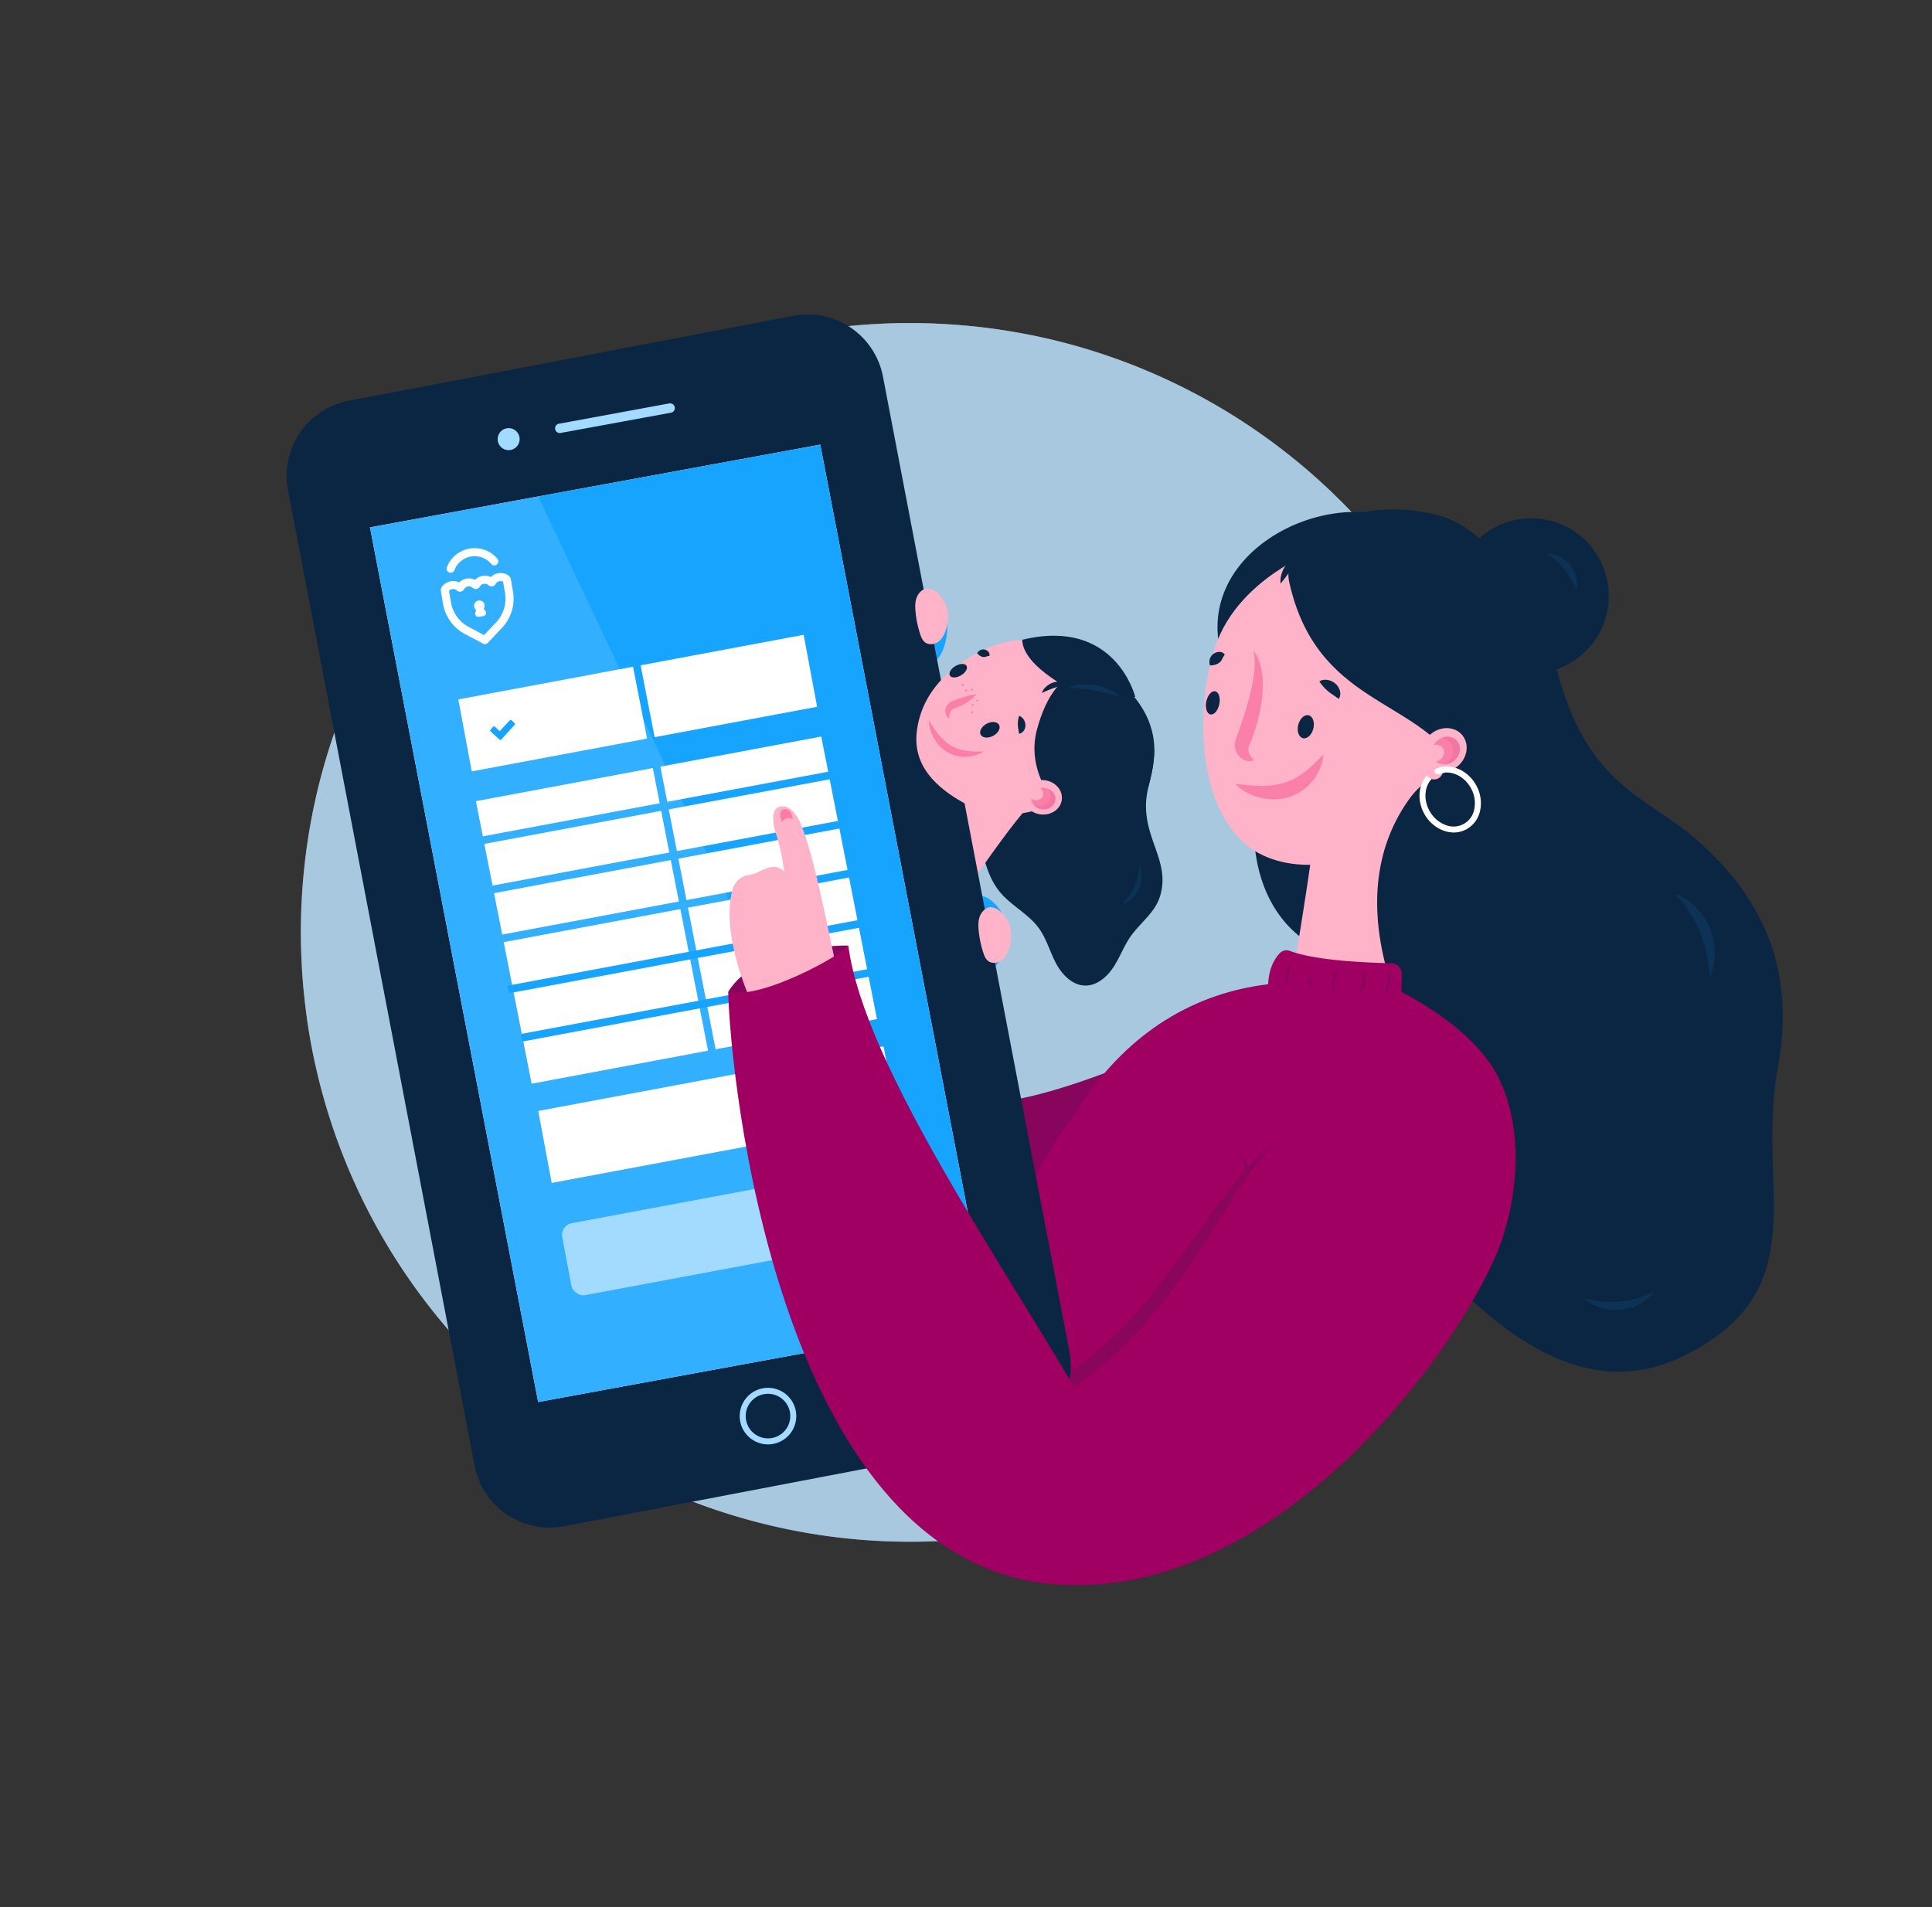 <?xml version="1.0" encoding="UTF-8"?>
<svg id="Layer_3" width="1722.7" height="1700.9" data-name="Layer 3" viewBox="0 0 1722.7 1700.9" xmlns="http://www.w3.org/2000/svg">
 <rect x="0" y="0" width="1722.7" height="1700.9" fill="#333333" stroke="none"/>
 <defs>
  <style>.cls-1,.cls-11{fill:#fff;}.cls-1,.cls-2{opacity:0.6;}.cls-16,.cls-2{fill:#a3daff;}.cls-3,.cls-6{fill:#0b2643;}.cls-4{fill:#17a4ff;}.cls-5{fill:#9f0061;}.cls-13,.cls-6{opacity:0.15;}.cls-7{fill:#ffb3c9;}.cls-8{fill:#fa80a9;}.cls-9{opacity:0.4;}.cls-10{fill:#e96798;}.cls-12{opacity:0.1;}.cls-14{opacity:0.12;}.cls-15,.cls-17{fill:#ff2a64;}.cls-17{opacity:0.4;isolation:isolate;}</style>
 </defs>
 <path class="cls-1" d="M1355,831.4q0,13.08-.64,26A540.42,540.42,0,0,1,1251.09,1151l-.15.21q-12.09,16.57-25.37,32.17l-1.34,1.56q-12.39,14.46-25.77,28a543.28,543.28,0,0,1-60.86,53.19l-2.62,1.95q-2.42,1.8-4.86,3.57-7.61,5.52-15.4,10.76a542.78,542.78,0,0,1-51.29,30.58q-16.29,8.54-33.19,16a543.06,543.06,0,0,1-543-61.65q-18.72-13.92-36.18-29.42-5.4-4.77-10.66-9.69-8.13-7.61-15.95-15.55-9.94-10.08-19.33-20.67A541.61,541.61,0,0,1,274.49,913.87c-2.54-17.34-4.45-34.93-5.39-52.75q-.81-14.77-.81-29.72a545.06,545.06,0,0,1,6.5-84.25q2.73-17.42,6.54-34.5a8.93,8.93,0,0,1,.43-2A543.61,543.61,0,0,1,499.3,386.76l.33-.23q16.23-11.41,33.28-21.59l4.3-2.54q8.19-4.8,16.57-9.33,22-11.85,45.08-21.69,15.58-6.66,31.68-12.35t33.27-10.58c9.05-2.54,18.21-4.88,27.44-6.94l1.65-.38A538.68,538.68,0,0,1,779.67,289c8.49-.48,17-.79,25.6-.89h6.38q23.36,0,46.29,2,17.8,1.47,35.19,4.14a533.54,533.54,0,0,1,96,23.57q17.8,6.1,34.91,13.42A543.22,543.22,0,0,1,1355,831.4Z"/>
 <path class="cls-2" d="M1355,831.4q0,13.08-.64,26A540.42,540.42,0,0,1,1251.09,1151l-.15.21q-12.09,16.57-25.37,32.17l-1.34,1.56q-12.39,14.46-25.77,28a543.28,543.28,0,0,1-60.86,53.19l-2.62,1.95q-2.42,1.8-4.86,3.57-7.61,5.52-15.4,10.76a542.78,542.78,0,0,1-51.29,30.58q-16.29,8.54-33.19,16a543.06,543.06,0,0,1-543-61.65q-18.72-13.92-36.18-29.42-5.4-4.77-10.66-9.69-8.13-7.61-15.95-15.55-9.94-10.08-19.33-20.67A541.61,541.61,0,0,1,274.49,913.87c-2.54-17.34-4.45-34.93-5.39-52.75q-.81-14.77-.81-29.72a545.06,545.06,0,0,1,6.5-84.25q2.73-17.42,6.54-34.5a8.93,8.93,0,0,1,.43-2A543.61,543.61,0,0,1,499.3,386.76l.33-.23q16.23-11.41,33.28-21.59l4.3-2.54q8.19-4.8,16.57-9.33,22-11.85,45.08-21.69,15.58-6.66,31.68-12.35t33.27-10.58c9.05-2.54,18.21-4.88,27.44-6.94l1.65-.38A538.68,538.68,0,0,1,779.67,289c8.49-.48,17-.79,25.6-.89h6.38q23.36,0,46.29,2,17.8,1.47,35.19,4.14a533.54,533.54,0,0,1,96,23.57q17.8,6.1,34.91,13.42A543.22,543.22,0,0,1,1355,831.4Z"/>
 <path class="cls-3" d="m1118.8 725s-15.42 112.26 93.68 133.89c28 5.55-33.94-136.71-33.94-136.71z"/>
 <path class="cls-4" d="M872.84,798.7c9.73.18,18.52,10.45,22.28,19.42s3.2,19.27.54,28.63c-1.63,5.73-4.21,11.49-8.88,15.2s-11.85,4.75-16.55,1.07c-3-2.38-4.52-6.18-5.71-9.84A124.83,124.83,0,0,1,859,826.82c-.56-5.78-.69-11.77,1.35-17.21s6.7-10.21,12.46-10.91"/>
 <path class="cls-4" d="M819.61,526.72c9.73.18,18.52,10.44,22.28,19.42s3.2,19.27.54,28.62c-1.63,5.74-4.2,11.49-8.87,15.2S821.7,594.71,817,591c-3-2.37-4.52-6.17-5.71-9.83a125.59,125.59,0,0,1-5.49-26.36c-.56-5.78-.69-11.78,1.35-17.21s6.7-10.22,12.46-10.91"/>
 <path class="cls-5" d="m1077.3 982.23-153.17 167.39s-112.95-109.62-81.82-178.1c34.23 49.81 264.79-68.26 264.79-68.26z"/>
 <path class="cls-6" d="m1077.3 982.23-153.17 167.39s-112.95-109.62-81.82-178.1c34.23 49.81 264.79-68.26 264.79-68.26z"/>
 <path class="cls-3" d="M1029.13,668.21c0,24.42-7.86,33.22-7.26,52.73.93,30.67,21.88,50.39,12.1,79.47-4.67,13.9-17.75,23-26.11,35.05C1002,844,998.42,854,992.73,862.63s-14.61,16.38-25,16.28c-11.58-.12-20.88-9.82-26.26-20.08s-8.4-21.8-15.22-31.16c-9.32-12.79-24.62-20-34.69-32.22-10.42-12.63-14.23-29.28-17.74-45.27-1.6-7.34-3.21-15-1.36-22.28,2.7-10.59,12-18,21.1-24.08a300.65,300.65,0,0,1,59.66-30.93"/>
 <path class="cls-3" d="m939.91 572.3c20.5 11.34 97.55 41.49 88.68 107.13-4.28 31.67-16 57.47-45.27 72.45-32.87 16.85-54.11 2.13-80.65 8.07-16.39 3.66-14.83 10.69-30.76 5.36s-32.86-3.1-56.61-25.73c-17.32-16.51-40.41-3.93-47.84-18.09-13-24.73 41.28-49.37 62.1-54.44z"/>
 <path class="cls-7" d="m857.17 671.18s-53.12 100.15-97.35 154.82l58.74 32.33s62.84-97.09 93.57-133.58c-16.13-38.82-54.96-53.57-54.96-53.57z"/>
 <path class="cls-7" d="m1291.1 680.26s-44 160.49-51.78 263.43l-95.31-24.55s30.55-167 34.44-236.93c56.32-25.21 112.65-1.95 112.65-1.95z"/>
 <path class="cls-3" d="m1246.2 462.76c-74.92-27-187.61 36.72-154.73 129 26 73 159.56-63.44 159.56-63.44l-17.71-60.85s52.02 9.39 12.88-4.71z"/>
 <path class="cls-3" d="m1503.6 1208.1c-83.59 42.53-154.92-12.53-207.68-63.9-56.49-55-39.07-82.61-48.59-160.89l35.37-15.6c-102.6-168.86-46.84-271.78 51-315.2l-6.52-89.51 8.43-39.32c28.28 3.3 43 30.85 49.06 58.65 26 118.82 81.48 125.61 127.88 166.35s91.66 101.85 72.65 203.67c-19.74 105.82 35.17 196.33-81.6 255.75z"/>
 <path class="cls-7" d="m1185.7 486.07s-80.36 24.42-102.41 91.42c-15 45.42-18 126 20.08 168.47 34 37.93 101.25 28.4 132.91 2.72 11-39.68 51.46-67 68-70.56 42.53-9.12 50.93-34.76 50.93-34.76z"/>
 <path class="cls-3" d="m1149.4 518.35c24 110.16 113.09 103.64 150.46 164.84 128.58 67.45 88.13-197.48-18.57-224-81.48-20.26-139.01 26.45-131.89 59.16z"/>
 <ellipse class="cls-7" transform="translate(-127.19 990.96) rotate(-40.27)" cx="1287.7" cy="668.93" rx="20.98" ry="18.69"/>
 <ellipse class="cls-8" transform="translate(-127.08 992.02) rotate(-40.27)" cx="1289.2" cy="669.31" rx="13.17" ry="11.73"/>
 <g class="cls-9">
  <path class="cls-10" d="m1296.8 678.25a14 14 0 0 1-9.1 3.42 14.76 14.76 0 0 0 3.06-2c5.55-4.7 6.66-12.53 2.47-17.48a11.13 11.13 0 0 0-8.54-3.84c5.11-2.49 11.11-1.64 14.56 2.44 4.19 4.95 3.09 12.76-2.45 17.46z"/>
 </g>
 <ellipse class="cls-7" transform="translate(-130.77 986.58) rotate(-40.27)" cx="1280" cy="671.62" rx="8" ry="7.13"/>
 <path class="cls-8" d="M1117.59,580.23a34.6,34.6,0,0,1,6.11,12.31,60.57,60.57,0,0,1,2.19,13.74,109,109,0,0,1-2.35,27.34,168,168,0,0,1-7.61,26l-1.21,3.16-.31.79-.16.39-.09.18a4.51,4.51,0,0,0-.33.71,8.45,8.45,0,0,0-.71,3.16,10.87,10.87,0,0,0,1.07,4.53,22.78,22.78,0,0,0,3.81,5.51,11.19,11.19,0,0,1-8-.13,13.6,13.6,0,0,1-6.88-5.83,14.68,14.68,0,0,1-1.79-4.69,16,16,0,0,1-.11-5.12,20.1,20.1,0,0,1,.55-2.47l.18-.6.14-.38.28-.75,1.1-3c2.87-8.11,5.6-16.25,8-24.44a210.15,210.15,0,0,0,6-24.78,90.55,90.55,0,0,0,1.3-12.64A52,52,0,0,0,1117.59,580.23Z"/>
 <path class="cls-11" d="m1296.3 742.41a26.77 26.77 0 0 1-9.27-1.7 32.51 32.51 0 0 1-17-14.88c-8.12-14.59-4.38-32.22 8.34-39.3s29.68-1 37.8 13.6a32.49 32.49 0 0 1 3.71 22.27 24.66 24.66 0 0 1-12.05 17 23.55 23.55 0 0 1-11.53 3.01zm-6.35-53.5a18.33 18.33 0 0 0-9 2.29c-10.14 5.65-13 20-6.26 32a27.18 27.18 0 0 0 14.15 12.46 18.79 18.79 0 0 0 25.78-14.36 27.17 27.17 0 0 0-3.14-18.6c-4.81-8.7-13.34-13.79-21.53-13.79z"/>
 <circle class="cls-7" cx="1278.8" cy="687.36" r="7.75"/>
 <path class="cls-11" d="m1288.1 689.11 0.53-5.5a23.24 23.24 0 0 0-8.08 1.85 2.46 2.46 0 0 0-1.24 3.21 3.18 3.18 0 0 0 4 1.77 35.1 35.1 0 0 1 4.79-1.33z"/>
 <circle class="cls-3" cx="1365.3" cy="531.46" r="69.22"/>
 <path class="cls-3" d="M1166.9,493.24c-2.63,2.24-4.94,4.28-7.14,6.37s-4.28,4.13-6.21,6.34c-.54.5-1,1.11-1.45,1.66a19.34,19.34,0,0,0-1.43,1.69c-.47.57-.93,1.15-1.43,1.71s-.9,1.2-1.38,1.8c-1,1.15-1.82,2.46-2.87,3.69a49.82,49.82,0,0,1-3.15,3.89,20.28,20.28,0,0,1-.08-2.58,15.63,15.63,0,0,1,.19-2.57,24.87,24.87,0,0,1,1.29-4.95c.31-.8.62-1.61,1-2.39s.83-1.51,1.26-2.26a27.27,27.27,0,0,1,3.09-4.17,26.46,26.46,0,0,1,8.26-6.22A18.82,18.82,0,0,1,1166.9,493.24Z"/>
 <ellipse class="cls-3" transform="translate(253.17 1620.4) rotate(-75.96)" cx="1164.3" cy="648.06" rx="10.53" ry="6.94"/>
 <ellipse class="cls-3" transform="translate(248.93 1559.3) rotate(-78.34)" cx="1081.5" cy="626.85" rx="10.53" ry="5.92"/>
 <path class="cls-3" d="m1176.4 607.6a11.2 11.2 0 0 1 7.4-1.22 13.85 13.85 0 0 1 6.59 3 12.86 12.86 0 0 1 4.23 6.25 9.42 9.42 0 0 1-0.8 7.66c-2.43-1.58-3.89-2.75-5.43-3.73s-2.67-1.93-4-2.95a36.94 36.94 0 0 1-3.82-3.61 37.9 37.9 0 0 1-4.17-5.4z"/>
 <path class="cls-3" d="M1078.93,593.45a9.07,9.07,0,0,1-.15-5.76,9,9,0,0,1,7.65-6.28,6.54,6.54,0,0,1,1.53,0,6.24,6.24,0,0,1,1.56.34,6.68,6.68,0,0,1,1.47.79,7.25,7.25,0,0,1,.63.6,8,8,0,0,1,.51.72,17.17,17.17,0,0,0-2.49,4.17,8.61,8.61,0,0,1-2.05,2.62,10.59,10.59,0,0,1-3.29,1.86A16,16,0,0,1,1078.93,593.45Z"/>
 <path class="cls-8" d="m1101.6 699a184.65 184.65 0 0 0 23.07 1.82 69.65 69.65 0 0 0 20.6-2.78 57.92 57.92 0 0 0 18-9.57c5.72-4.36 11-9.81 16.92-15.68a45.46 45.46 0 0 1-9.43 23.07 44 44 0 0 1-21.57 15 48 48 0 0 1-26 0.38 51.79 51.79 0 0 1-11.73-4.65 39.26 39.26 0 0 1-9.86-7.59z"/>
 <g class="cls-12">
  <path class="cls-4" d="M1493.36,797a29,29,0,0,1,5.17,2,45.52,45.52,0,0,1,4.85,2.76,53.31,53.31,0,0,1,8.65,7.1,58.23,58.23,0,0,1,12.46,18.8c.74,1.74,1.32,3.55,1.93,5.35s1,3.64,1.38,5.51a57.35,57.35,0,0,1,1.17,11.21,54.08,54.08,0,0,1-4.21,21.69c-.92-7.33-1.74-14.25-3.12-20.94-.14-.84-.35-1.67-.55-2.49s-.35-1.66-.57-2.48c-.47-1.62-.81-3.26-1.35-4.85a85.74,85.74,0,0,0-3.34-9.43,101,101,0,0,0-9.46-17.71A135.8,135.8,0,0,0,1493.36,797Z"/>
  <path class="cls-4" d="M1474.58,1152.29a22.09,22.09,0,0,1-2.7,3.33,33.4,33.4,0,0,1-3.15,2.91,41.85,41.85,0,0,1-7.23,4.69,44.53,44.53,0,0,1-16.69,4.75c-1.46.14-2.92.15-4.38.18s-2.92-.09-4.37-.28a44.41,44.41,0,0,1-8.5-1.76,41.58,41.58,0,0,1-14.93-8.15c5.59,1,10.86,2,16.09,2.6.65.1,1.31.13,2,.18s1.3.13,2,.16c1.3,0,2.58.16,3.88.14a68,68,0,0,0,7.69-.25,77.74,77.74,0,0,0,15.2-2.82A102.86,102.86,0,0,0,1474.58,1152.29Z"/>
  <path class="cls-4" d="M1015.91,772.44a12.84,12.84,0,0,1,1,2.38,19.35,19.35,0,0,1,.6,2.5,24.52,24.52,0,0,1,.35,5.14,26.93,26.93,0,0,1-2.4,10.11c-.35.8-.78,1.57-1.19,2.34s-.9,1.5-1.42,2.2a26.57,26.57,0,0,1-3.4,3.93,25.05,25.05,0,0,1-8.61,5.42c2.17-2.62,4.24-5.08,6.05-7.65.24-.31.45-.65.67-1s.44-.64.65-1c.4-.67.84-1.3,1.21-2a40.54,40.54,0,0,0,2.11-4.09,46.58,46.58,0,0,0,3-8.76A61.42,61.42,0,0,0,1015.91,772.44Z"/>
  <path class="cls-4" d="M1379.7,493.85a21.8,21.8,0,0,1,11.18,2.65,28,28,0,0,1,9.07,7.43,22.84,22.84,0,0,1,1.73,2.4,19.62,19.62,0,0,1,1.49,2.54c.42.89.85,1.77,1.23,2.67s.61,1.86.89,2.79a15.16,15.16,0,0,1,.63,2.84c.14,1,.25,1.91.34,2.86a8.66,8.66,0,0,1,0,1.44c0,.49,0,1-.07,1.45-.06,1-.17,1.91-.32,2.85-1.05-1.68-1.75-3.36-2.59-4.95-.44-.79-.87-1.58-1.26-2.36-.22-.38-.36-.79-.6-1.16s-.47-.74-.68-1.11l-1.28-2.22c-.5-.7-.94-1.41-1.4-2.11a19.85,19.85,0,0,0-1.46-2,21.23,21.23,0,0,0-1.51-2,58.26,58.26,0,0,0-7-7.29A94.56,94.56,0,0,0,1379.7,493.85Z"/>
 </g>
 <path class="cls-5" d="m1232.4 886.82s-170.53-61-274.71 107.57c-90.72 117.13-33.06 194.36-18.45 263.19 143.38-5.48 276.88-144 276.88-144z"/>
 <path class="cls-5" d="m1220.1 870.71s-182.18 204.84-271.5 336.8a7.08 7.08 0 0 1-12.74-2.88c-43.41-270.2-219.37-353.86-219.37-353.86l-69 12s24 519.16 285.06 549.19c185.21 21.28 346.29-174.18 398.77-286.57 21.54-46.06 29.77-116 4.28-165.45-28.58-55.69-115.5-89.23-115.5-89.23z"/>
 <path class="cls-5" d="M1131,886s-3-22.28,10.19-36a8.27,8.27,0,0,1,8.87-2c23.46,8.87,69.92,10.55,90.32,11h.1a9.8,9.8,0,0,1,9.56,10l-.79,24.65Z"/>
 <g class="cls-13">
  <path class="cls-3" d="m1134.3 1021.1a283.74 283.74 0 0 0-28 36.63c-4.28 6.37-8.46 12.9-12.49 19.42l-12.41 19.65c-16.7 26.06-33.91 52.13-54.09 76.12a332.07 332.07 0 0 1-69.29 63.47 233.69 233.69 0 0 1-86 36c29.06-10.68 51-26.82 75.25-45.33 23.35-12.51 51.18-38.36 70.86-61.81s37.52-48.48 55.52-73.64c9-12.52 18.27-25.16 28-37.27 2.88-3.52 5.86-7.19 9-10.58a80.18 80.18 0 0 0-3.52-12.9 22.65 22.65 0 0 1 6.12 10.05c1.37-1.43 2.62-2.73 3.92-4.18a147.54 147.54 0 0 1 17.13-15.63z"/>
  <path class="cls-3" d="m1151.4 859.06-1.18 5.1c-0.38 1.71-0.79 3.23-1 4.82s-0.51 3.13-0.64 4.84-0.13 3.26-0.25 5.1a13.72 13.72 0 0 1-1.84-5.1 14.8 14.8 0 0 1 0.13-5.35 15.84 15.84 0 0 1 1.71-5.1 14.09 14.09 0 0 1 3.07-4.31z"/>
  <path class="cls-3" d="M1169.43,868.69a26.35,26.35,0,0,1-.25,6.4c-.13,1-.28,1.94-.41,3s-.26,2.09-.51,3.26a7.05,7.05,0,0,1-1.56-3.14,9.66,9.66,0,0,1-.15-3.39,9.81,9.81,0,0,1,.92-3.23A14.15,14.15,0,0,1,1169.43,868.69Z"/>
  <path class="cls-3" d="M1193,865.05l-1.17,5.1c-.38,1.71-.79,3.29-1,4.84s-.51,3.11-.63,4.82-.13,3.29-.26,5.1a13.9,13.9,0,0,1-1.84-5.1,15.26,15.26,0,0,1,.13-5.35,16.33,16.33,0,0,1,1.71-5.1A12.22,12.22,0,0,1,1193,865.05Z"/>
  <path class="cls-3" d="M1212.43,885.49l1.18-5.1c.4-1.68.76-3.26,1-4.81a44.12,44.12,0,0,0,.66-4.82c.13-1.71.13-3.29.26-5.1a14.13,14.13,0,0,1,1.83,5.1,15,15,0,0,1,0,5.35,17,17,0,0,1-1.7,5.1A12.48,12.48,0,0,1,1212.43,885.49Z"/>
  <path class="cls-3" d="M1234.87,886.18l1.17-5.1c.38-1.7.79-3.23,1-4.81s.51-3.11.64-4.82.13-3.27.26-5.1a14,14,0,0,1,1.83,5.1,14.92,14.92,0,0,1-.13,5.33,16.34,16.34,0,0,1-1.7,5.09A12.47,12.47,0,0,1,1234.87,886.18Z"/>
 </g>
 <path class="cls-3" d="m311.07 357.29 60.59-11.46 335.75-64.19h0.05a68.29 68.29 0 0 1 79.87 54.29l166.26 869.52a68.28 68.28 0 0 1-54.28 79.87l-12.57 2.41-383.74 73.37a68.32 68.32 0 0 1-79.89-54.3l-166.32-869.62a68.32 68.32 0 0 1 54.28-79.89z"/>
 <polygon class="cls-11" points="392.52 458.8 731.39 396.51 853.89 1033.8 881.33 1176.5 788.13 1193.6 479.86 1250.3 329.91 470.3"/>
 <polygon class="cls-4" points="329.92 470.31 479.86 1250.3 788.12 1193.6 830.98 1185.8 881.34 1176.5 853.9 1033.8 731.4 396.51 429.79 451.94 392.52 458.8"/>
 <rect class="cls-11" transform="translate(-105.64 115.3) rotate(-10.6)" x="411.99" y="594.37" width="313.27" height="65.29"/>
 <polygon class="cls-11" points="781.96 908.81 474.04 966.43 424.35 714.47 732.28 656.84"/>
 <polygon class="cls-4" points="634.19 951.64 640.94 950.31 568.12 577.5 561.37 578.83"/>
 <rect class="cls-4" transform="translate(-122.52 119.99) rotate(-10.6)" x="413.03" y="716.9" width="344.93" height="6.88"/>
 <rect class="cls-4" transform="translate(-130.21 123.15) rotate(-10.6)" x="426.18" y="759.96" width="344.93" height="6.88"/>
 <rect class="cls-4" transform="translate(-137.93 126.08) rotate(-10.6)" x="438.14" y="803.02" width="344.93" height="6.88"/>
 <g class="cls-14">
  <polygon class="cls-11" points="329.92 470.31 479.86 1250.3 788.12 1193.6 830.98 1185.8 479.89 442.72 392.52 458.8"/>
 </g>
 <rect class="cls-4" transform="translate(-145.87 129.04) rotate(-10.6)" x="450.1" y="847.27" width="344.93" height="6.88"/>
 <rect class="cls-4" transform="translate(-153.58 131.97) rotate(-10.6)" x="462.06" y="890.33" width="344.93" height="6.88"/>
 <rect class="cls-11" transform="translate(-171.93 134.67) rotate(-10.6)" x="483.26" y="961.38" width="313.27" height="65.29"/>
 <path class="cls-4" d="m458.8 646.51-11.8 12.93a1.21 1.21 0 0 1-0.88 0.38 1.12 1.12 0 0 1-0.86-0.37l-7.76-7.1a1.21 1.21 0 0 1-0.09-1.71l2.2-2.46a1.21 1.21 0 0 1 1.71-0.09l4.25 3.93 8.84-9.52a1.21 1.21 0 0 1 1.71-0.09l2.6 2.37a1.21 1.21 0 0 1 0.08 1.71z"/>
 <path class="cls-15" d="M725,880.39s-8.56-29.64-4.77-32.52,24.32.25,24.32.25Z"/>
 <path class="cls-3" d="M725,880.39s-8.56-29.64-4.77-32.52,24.32.25,24.32.25Z"/>
 <rect class="cls-16" transform="translate(-190.36 140) rotate(-10.6)" x="502.74" y="1063.4" width="313.27" height="65.29" rx="10.54"/>
 <path class="cls-5" d="m708.4 907.62s-38.07-6.93-59.13-23c26-43.13 107.14-41.39 107.14-41.39z"/>
 <path class="cls-6" d="m708.4 907.62s-38.07-6.93-59.13-23c26-43.13 107.14-41.39 107.14-41.39z"/>
 <path class="cls-16" d="M597.12,359.74a4.2,4.2,0,0,1,1.22,8.3l-98.07,18a4.2,4.2,0,1,1-1.51-8.23l98.07-18.06h.29Z"/>
 <circle class="cls-16" cx="453.53" cy="391.63" r="9.83"/>
 <path class="cls-16" d="M659.73,1265.72a25.22,25.22,0,1,1,27.9,22.21,21,21,0,0,1-2.75.16A25.21,25.21,0,0,1,659.73,1265.72Zm25.2-22.74a18.4,18.4,0,0,0-2.23.11,19.87,19.87,0,1,0,2.18-.11Z"/>
 <path class="cls-7" d="m652.72 795a17.81 17.81 0 0 1 15.28-14.73 30.62 30.62 0 0 0 8-2.6c14.24-7.22 17.34-4.93 23.39-0.69-2.13-9.5-1.21-14.06-8.07-35.23-4.74-17 0.46-21.67 4.19-22.48 6.08-1.31 10.43 2.53 14.17 7.5a38.8 38.8 0 0 1 4.46 8.36c15.78 37.53 31.57 137.63 36.67 145.43 0 0-47.93 44.93-76.43 23-14.83-31.11-29.52-76.5-21.66-108.56z"/>
 <path class="cls-5" d="M970.05,1257.91c-71.74-125-199.78-307-213.64-414.72-3.9,7.52-77.24,48.65-107.09,41.39C650.9,956.46,692,1384.29,932.5,1412"/>
 <path class="cls-17" d="m698.2 722c-4.74 2.12-1 11.11-1 11.11 3.05-5.51 9.83-3 9.83-3s-1.92-10.77-8.83-8.11z"/>
 <path class="cls-11" d="M394.07,523.29a5.25,5.25,0,0,0-.94,4l1.9,11.2a37.73,37.73,0,0,0,19.44,26.9l16.24,8.59a3.6,3.6,0,0,0,2.29.37,3.56,3.56,0,0,0,2-1.08l12.74-13.5a37.73,37.73,0,0,0,9.71-32l-1.86-10.94a5.84,5.84,0,0,0-2.38-3.69,12.2,12.2,0,0,0-15.57,1.52,12.25,12.25,0,0,0-14.1,2.38,12.29,12.29,0,0,0-14.11,2.39,12.22,12.22,0,0,0-15.27,3.78Zm6.31,3.63a5,5,0,0,1,7-.31,4.1,4.1,0,0,0,6.33-1.05,5,5,0,0,1,7.77-1.33,4.09,4.09,0,0,0,3.43,1,3.69,3.69,0,0,0,.45-.11,4.11,4.11,0,0,0,2.44-1.93l0,0a5,5,0,0,1,7.76-1.32,4.09,4.09,0,0,0,6.34-1.08,5,5,0,0,1,6.68-2l1.73,10.2a30.53,30.53,0,0,1-7.84,25.87l-10.86,11.51L417.84,559a30.49,30.49,0,0,1-15.71-21.74Z"/>
 <path class="cls-11" d="m443.07 503.33a3.53 3.53 0 0 1-1.71 0.79 3.59 3.59 0 0 1-3.36-1.23 19.28 19.28 0 0 0-32.78 5.55 3.6 3.6 0 0 1-6.73-2.56 26.48 26.48 0 0 1 45-7.62 3.6 3.6 0 0 1-0.42 5.07z"/>
 <path class="cls-11" d="M424.62,544a4.71,4.71,0,1,1,6.64-1.09l1.46,1.76a2.92,2.92,0,0,1-1.76,4.73l-3.93.67a2.92,2.92,0,0,1-3.22-3.89Z"/>
 <path class="cls-7" d="m974.37 587.65s-49-29.52-93-10.11c-29.8 13.16-59.92 37.15-64 75.77-3.67 34.5 25.18 53.64 44.57 64.11 29.71 17.68 73.67 5.23 82.15-5.59z"/>
 <path class="cls-8" d="M870.61,619.12a56.9,56.9,0,0,0-9.42,1.92c-3,.84-5.9,1.84-8.76,2.94-.72.27-1.43.55-2.14.85l-1.06.43-.27.12-.36.16c-.25.11-.49.24-.73.37a9.71,9.71,0,0,0-4.28,4.8A8.7,8.7,0,0,0,846.35,641a14.65,14.65,0,0,1,.48-4.54,8,8,0,0,1,1.66-3.11,6.28,6.28,0,0,1,2.34-1.6,3.4,3.4,0,0,1,.34-.12l.17,0,.28-.1,1.12-.42c.74-.27,1.48-.57,2.21-.88a50.44,50.44,0,0,0,8.39-4.54A32.42,32.42,0,0,0,870.61,619.12Z"/>
 <ellipse class="cls-3" transform="translate(-202.19 490.64) rotate(-28)" cx="882.66" cy="650.73" rx="9.3" ry="6.13"/>
 <ellipse class="cls-3" transform="translate(-185.18 514.23) rotate(-30.38)" cx="854.42" cy="598.13" rx="8.6" ry="4.84"/>
 <path class="cls-3" d="M908.66,638.4a26.49,26.49,0,0,0-.94,4.63,21.87,21.87,0,0,0-.12,3.55,26.17,26.17,0,0,0,.36,3.3c.23,1.22.35,2.5.72,4.49a6.43,6.43,0,0,0,4.37-3,8.72,8.72,0,0,0,1.27-5,9.23,9.23,0,0,0-1.54-4.73A7.6,7.6,0,0,0,908.66,638.4Z"/>
 <path class="cls-3" d="M871.34,582.63a11.64,11.64,0,0,0,2.92,2.43,6.68,6.68,0,0,0,2.42.84,5.13,5.13,0,0,0,2.23-.2,11.46,11.46,0,0,1,3.3-.77,5.26,5.26,0,0,0,.15-.6,6.08,6.08,0,0,0,0-.61,4.59,4.59,0,0,0-.26-1.14,4.2,4.2,0,0,0-.53-1,4.56,4.56,0,0,0-.7-.8,5.94,5.94,0,0,0-3.37-1.57,5.87,5.87,0,0,0-3.35.55A6.27,6.27,0,0,0,871.34,582.63Z"/>
 <path class="cls-8" d="m828.27 642.25a34.08 34.08 0 0 0 4.47 16 33.49 33.49 0 0 0 11.89 12.47 30.44 30.44 0 0 0 16.84 4.18 33.88 33.88 0 0 0 15.93-4.82 88.78 88.78 0 0 1-15.69-0.47 36.89 36.89 0 0 1-13.64-4.67 43.47 43.47 0 0 1-11-9.65 89.5 89.5 0 0 1-8.8-13.04z"/>
 <ellipse class="cls-8" transform="translate(-169.15 842.85) rotate(-48.16)" cx="858.38" cy="610.67" rx=".88" ry=".89"/>
 <ellipse class="cls-8" transform="translate(-169.76 850.46) rotate(-48.16)" cx="866.59" cy="615.15" rx=".88" ry=".89"/>
 <ellipse class="cls-8" transform="translate(-172.01 846.83) rotate(-48.16)" cx="861.41" cy="615.85" rx=".88" ry=".89"/>
 <ellipse class="cls-8" transform="translate(-179.55 855.4) rotate(-48.16)" cx="867.22" cy="628.57" rx=".88" ry=".89"/>
 <ellipse class="cls-8" transform="translate(-184.67 857.24) rotate(-48.16)" cx="866.72" cy="635.22" rx=".88" ry=".89"/>
 <ellipse class="cls-8" transform="translate(-175.38 857.08) rotate(-48.16)" cx="871.19" cy="624.75" rx=".88" ry=".89"/>
 <path class="cls-3" d="m948 724.74s-34.57-32.51-23.41-74c17.92-66.57 55.46-49.9 55.46-49.9z"/>
 <ellipse class="cls-7" transform="translate(100.72 1537.4) rotate(-82.32)" cx="929.74" cy="711.08" rx="15.36" ry="17.25"/>
 <ellipse class="cls-8" transform="translate(100.12 1539) rotate(-82.32)" cx="930.34" cy="712.2" rx="9.64" ry="10.82"/>
 <g class="cls-9">
  <path class="cls-10" d="m929.06 721.76a11.62 11.62 0 0 1-7.1-3.67 12.18 12.18 0 0 0 2.92 0.77c5.92 0.79 11.31-2.84 12-8.12a9.15 9.15 0 0 0-2.36-7.33c4.34 1.76 7.12 5.88 6.53 10.24-0.69 5.28-6.05 8.91-11.99 8.11z"/>
 </g>
 <ellipse class="cls-7" transform="translate(98.82 1528.7) rotate(-82.32)" cx="923.83" cy="707.82" rx="5.86" ry="6.57"/>
 <path class="cls-3" d="m1012.3 621.6s-17.35-71.31-100.79-51.05c0.52 25.36 51.16 48.35 51.16 48.35z"/>
 <path class="cls-3" d="M929,618c2.16-1,4.07-1.85,6-2.64s3.74-1.51,5.63-2.12c.46-.19.95-.29,1.43-.45s.94-.32,1.43-.44,1-.26,1.46-.43,1-.24,1.48-.38c1-.33,2-.49,3.08-.82a33.11,33.11,0,0,0,3.29-1,13.83,13.83,0,0,0-1.59-.79,11.31,11.31,0,0,0-1.65-.61,17.62,17.62,0,0,0-3.46-.58c-.59,0-1.18-.06-1.77,0s-1.17.1-1.76.16a19.69,19.69,0,0,0-3.46.79,17.73,17.73,0,0,0-6.14,3.51A12.58,12.58,0,0,0,929,618Z"/>
 <g class="cls-12">
  <path class="cls-4" d="M952.51,613.42c4.13.05,8.07.3,12,.7s7.76.92,11.59,1.66c1,.15,1.9.4,2.86.59l1.43.28,1.42.35c1,.22,1.9.46,2.87.66s1.89.53,2.84.77c1.94.44,3.8,1.11,5.75,1.59s3.85,1.2,5.9,1.64c-.77-.7-1.57-1.34-2.39-2a24.67,24.67,0,0,0-2.52-1.81,44.88,44.88,0,0,0-5.44-3c-.94-.43-1.88-.86-2.84-1.26s-2-.69-3-1a28.5,28.5,0,0,0-3-.86c-1-.23-2-.51-3-.69a48.15,48.15,0,0,0-12.45-.71A32.06,32.06,0,0,0,952.51,613.42Z"/>
 </g>
 <path class="cls-7" d="M883,809c7.25.14,13.82,7.8,16.62,14.49s2.39,14.38.4,21.36c-1.22,4.27-3.14,8.56-6.62,11.33s-8.84,3.55-12.35.8c-2.26-1.77-3.37-4.6-4.26-7.33A93.74,93.74,0,0,1,872.66,830c-.42-4.31-.52-8.78,1-12.83s5-7.63,9.29-8.15"/>
 <path class="cls-7" d="M826.66,524.78c7.26.14,13.82,7.8,16.62,14.49s2.39,14.37.41,21.35c-1.22,4.28-3.14,8.57-6.62,11.34s-8.85,3.54-12.35.8c-2.26-1.77-3.37-4.61-4.26-7.34a92.91,92.91,0,0,1-4.1-19.66c-.42-4.31-.51-8.78,1-12.84s5-7.62,9.29-8.14"/>
</svg>
